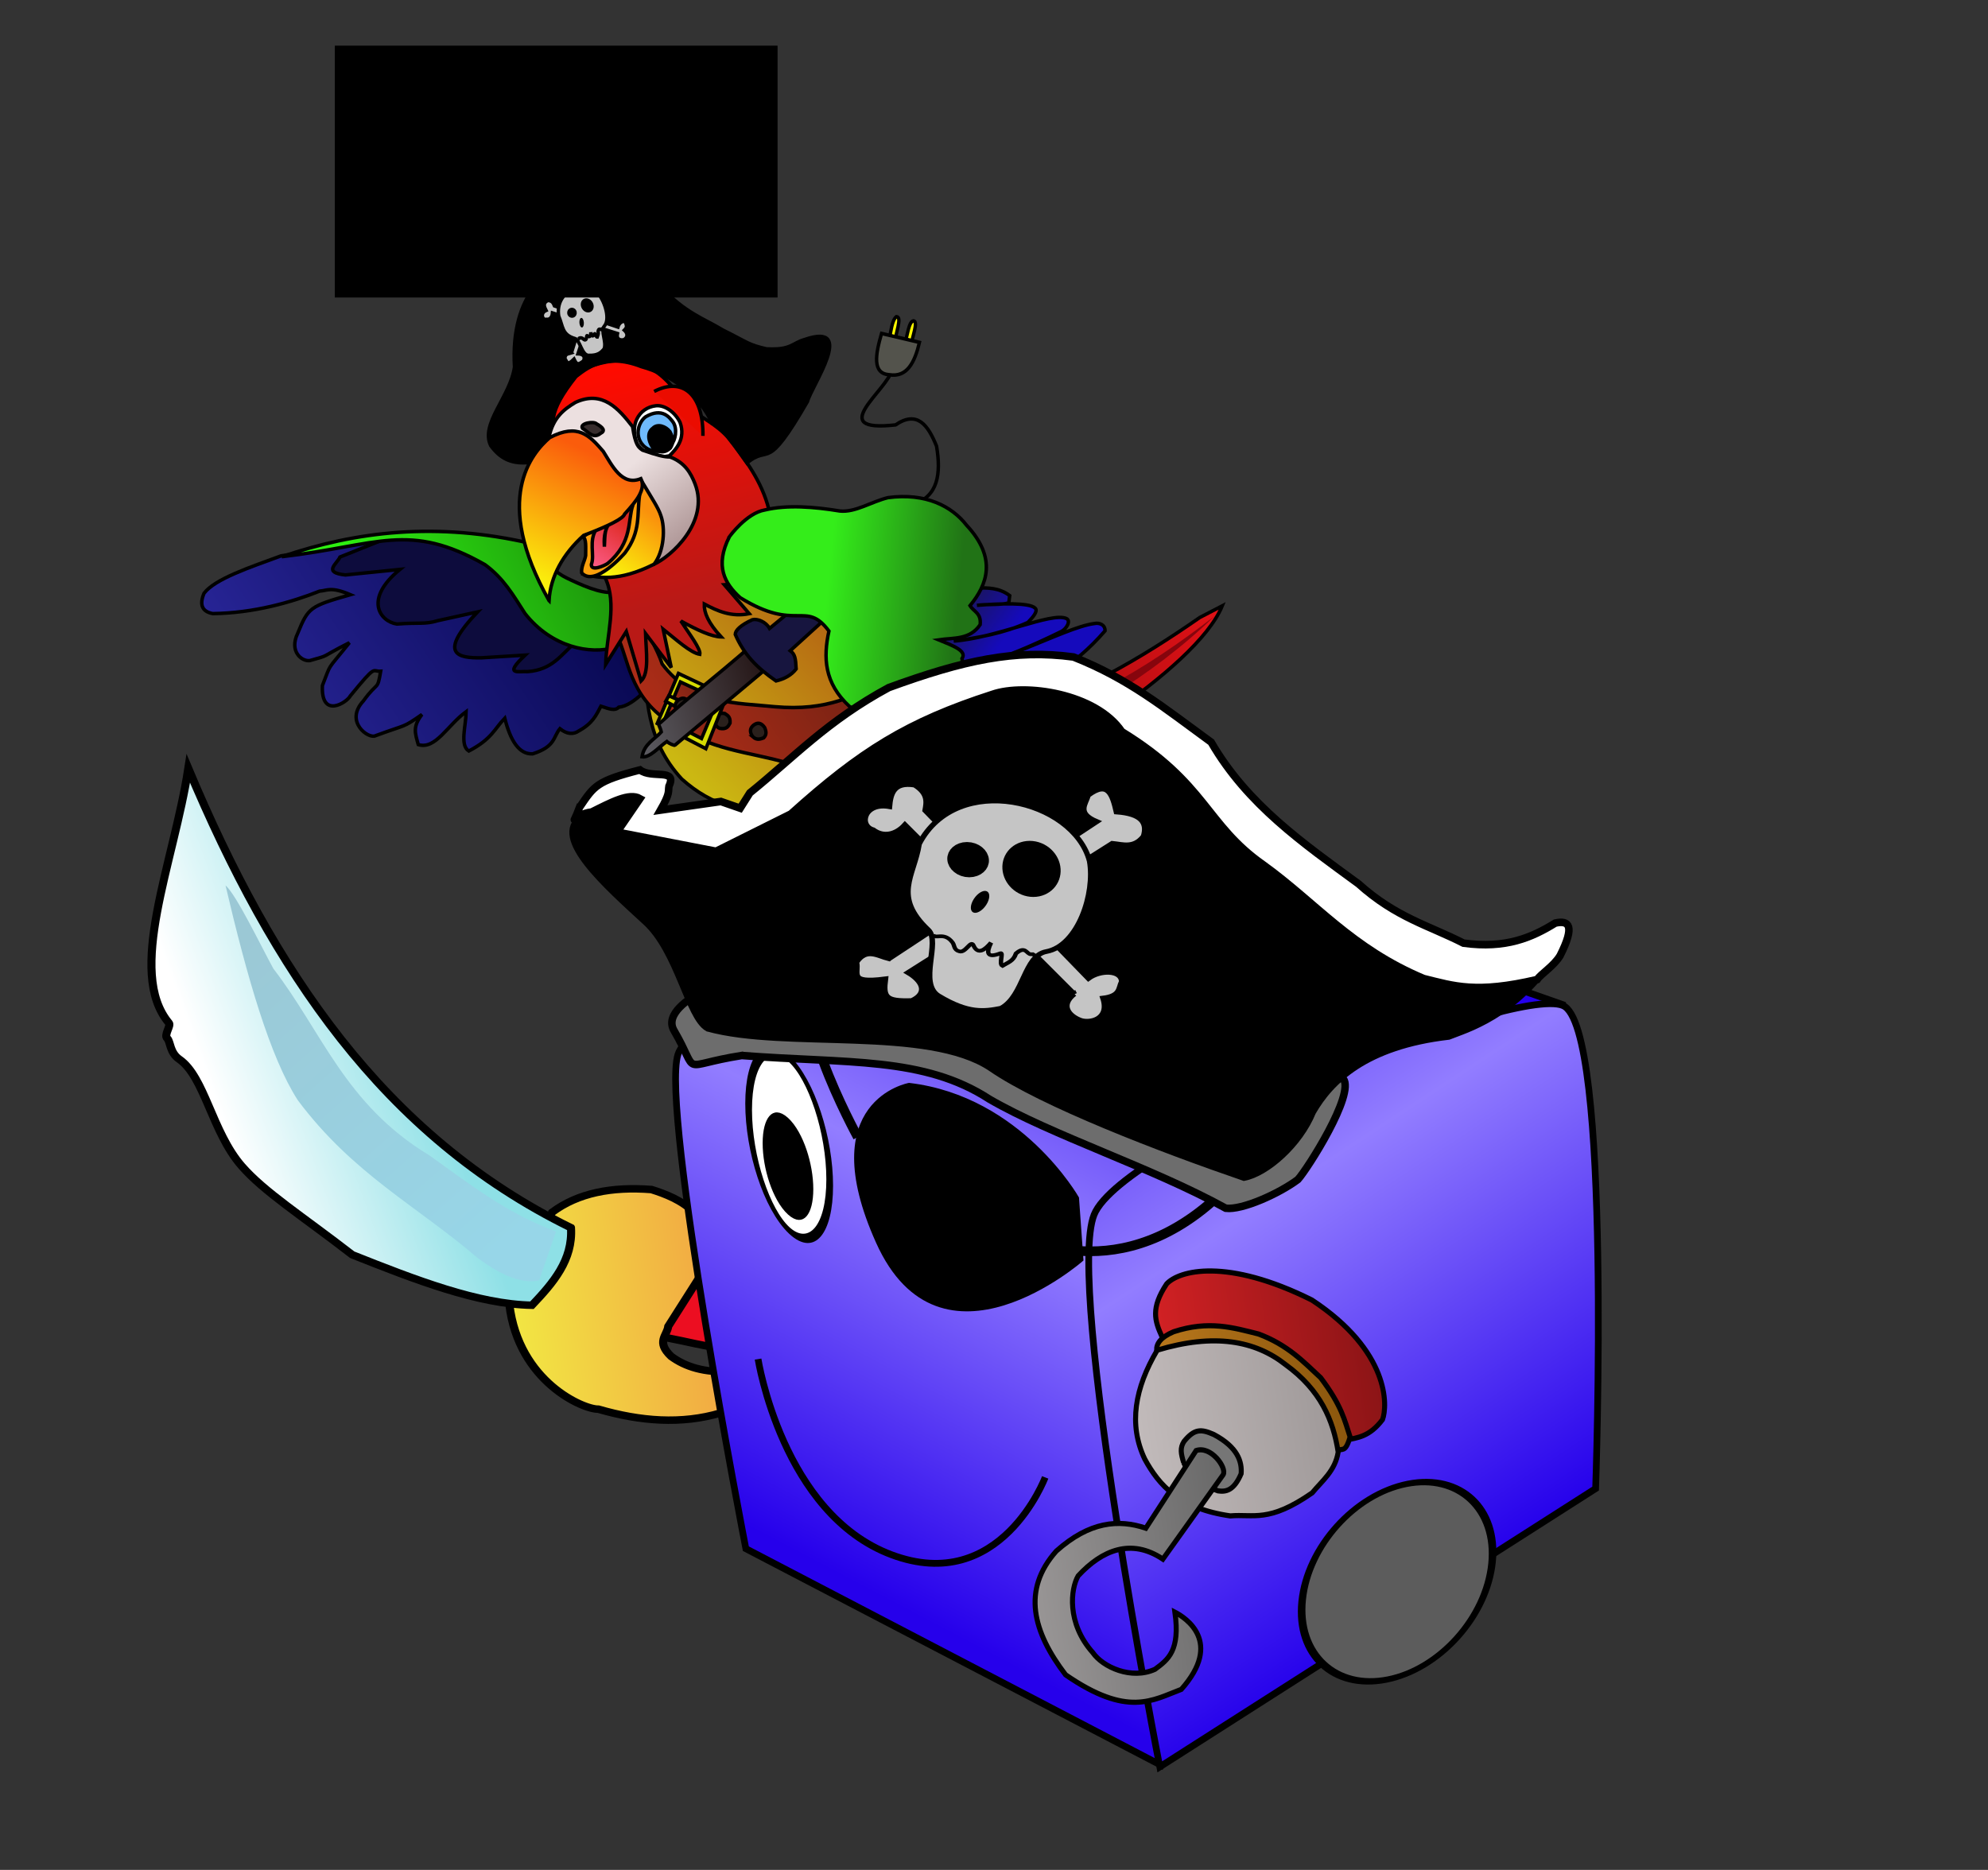 <?xml version="1.0" encoding="UTF-8" standalone="no"?>
<!-- Created with Inkscape (http://www.inkscape.org/) -->

<svg
   xmlns:dc="http://purl.org/dc/elements/1.1/"
   xmlns:cc="http://creativecommons.org/ns#"
   xmlns:rdf="http://www.w3.org/1999/02/22-rdf-syntax-ns#"
   xmlns:svg="http://www.w3.org/2000/svg"
   xmlns="http://www.w3.org/2000/svg"
   xmlns:xlink="http://www.w3.org/1999/xlink"
   xmlns:sodipodi="http://sodipodi.sourceforge.net/DTD/sodipodi-0.dtd"
   xmlns:inkscape="http://www.inkscape.org/namespaces/inkscape"
   width="744.094"
   height="700"
   id="svg2"
   version="1.1"
   inkscape:version="0.47 r22583"
   sodipodi:docname="logoAPB 2K12.svg">
  <rect width="100%" height="100%" fill="#333333" stroke="none"/>
  <defs
     id="defs4">
    <inkscape:perspective
       sodipodi:type="inkscape:persp3d"
       inkscape:vp_x="0 : 350 : 1"
       inkscape:vp_y="0 : 1000 : 0"
       inkscape:vp_z="744.09448 : 350 : 1"
       inkscape:persp3d-origin="372.04724 : 233.33333 : 1"
       id="perspective225" />
    <linearGradient
       id="linearGradient33536">
      <stop
         style="stop-color:#2600eb;stop-opacity:1;"
         offset="0"
         id="stop33538" />
      <stop
         id="stop33558"
         offset="0.5"
         style="stop-color:#927dff;stop-opacity:1;" />
      <stop
         style="stop-color:#2500eb;stop-opacity:1;"
         offset="1"
         id="stop33540" />
    </linearGradient>
    <linearGradient
       id="linearGradient3661">
      <stop
         style="stop-color:#2600eb;stop-opacity:1;"
         offset="0"
         id="stop3663" />
      <stop
         id="stop3665"
         offset="0.5"
         style="stop-color:#927dff;stop-opacity:1;" />
      <stop
         style="stop-color:#2500eb;stop-opacity:1;"
         offset="1"
         id="stop3667" />
    </linearGradient>
    <clipPath
       clipPathUnits="userSpaceOnUse"
       id="clipPath20735">
      <path
         transform="translate(-2.425,-2.425)"
         d="m 293.471,132.786 a 35.368,23.13 0 1 1 -70.737,0 35.368,23.13 0 1 1 70.737,0 z"
         sodipodi:ry="23.130152"
         sodipodi:rx="35.368328"
         sodipodi:cy="132.78569"
         sodipodi:cx="258.10312"
         id="path19848"
         style="color:#000000;fill:none;stroke:#000000;stroke-width:1;stroke-linecap:round;stroke-linejoin:round;stroke-miterlimit:4;stroke-opacity:1;stroke-dasharray:none;stroke-dashoffset:0;marker:none;visibility:visible;display:inline;overflow:visible"
         sodipodi:type="arc" />
    </clipPath>
    <linearGradient
       id="linearGradient17964">
      <stop
         style="stop-color:white;stop-opacity:0.608;"
         offset="0"
         id="stop17966" />
      <stop
         style="stop-color:#00c0b3;stop-opacity:0;"
         offset="1"
         id="stop17968" />
    </linearGradient>
    <linearGradient
       id="linearGradient4241">
      <stop
         style="stop-color:black;stop-opacity:1;"
         offset="0"
         id="stop4245" />
      <stop
         id="stop4247"
         offset="1"
         style="stop-color:#707070;stop-opacity:1;" />
    </linearGradient>
    <linearGradient
       inkscape:collect="always"
       xlink:href="#linearGradient33536"
       id="linearGradient3935"
       gradientUnits="userSpaceOnUse"
       gradientTransform="translate(-31.696,624.372)"
       x1="146.188"
       y1="141.839"
       x2="199.521"
       y2="39.152" />
    <linearGradient
       inkscape:collect="always"
       xlink:href="#linearGradient33536"
       id="linearGradient3937"
       gradientUnits="userSpaceOnUse"
       gradientTransform="translate(-31.696,624.372)"
       x1="179.823"
       y1="21.59"
       x2="247.823"
       y2="126.652" />
    <clipPath
       clipPathUnits="userSpaceOnUse"
       id="clipPath3984">
      <path
         style="fill:none;stroke:#000000;stroke-width:1px;stroke-linecap:butt;stroke-linejoin:miter;stroke-opacity:1"
         d="M 77.143,222.362 88.571,179.505 110,146.648 c 0,0 27.143,-24.286 45.714,-27.143 18.571,-2.857 72.857,2.857 87.143,21.429 14.286,18.571 40,71.429 35.714,95.714 -4.286,24.286 25.714,40 25.714,40 0,0 20,-20 47.143,-18.571 27.143,1.429 64.286,21.429 110,57.143 45.714,35.714 55.714,41.429 55.714,41.429 l -2.857,37.143 c 0,0 -60,88.571 -84.286,100 -24.286,11.429 -55.714,0 -55.714,0 l -97.143,-95.714 c 0,0 -31.429,-47.143 -12.857,-81.429 18.571,-34.286 2.857,-8.571 2.857,-8.571 l -22.857,-34.286 -20,-82.857 -25.714,-35.714 c 0,0 -38.571,-10 -55.714,10 -17.143,20 -51.429,85.714 -40,100 11.429,14.286 -27.143,-4.286 -27.143,-4.286 z"
         id="path3986"
         inkscape:connector-curvature="0" />
    </clipPath>
    <clipPath
       clipPathUnits="userSpaceOnUse"
       id="clipPath3834">
      <rect
         style="opacity:0.798;fill:#000000;fill-opacity:1;fill-rule:nonzero;stroke:none"
         id="rect3836"
         width="1139.452"
         height="880.853"
         x="-137.381"
         y="-6.278" />
    </clipPath>
    <clipPath
       clipPathUnits="userSpaceOnUse"
       id="clipPath3865">
      <path
         inkscape:connector-curvature="0"
         id="path3867"
         d="M 192.143,54.505 C 230,37.362 235.714,39.505 235.714,39.505 c 0,0 3.459,-6.857 27.745,-16.143 24.286,-9.286 75.038,16.033 75.038,16.033 0,0 26.009,20.21 30.295,43.781 4.286,23.571 31.207,49.9 40.493,49.9 9.286,0 18.571,8.571 20.714,13.571 2.143,5 -2.143,41.429 -2.143,41.429 l -14.286,20.714 c 0,0 -3.062,-3.093 -32.143,-15.714 -11.966,-5.193 -22.186,0.587 -22.186,0.587 0,0 -108.075,25.937 -146.693,-15.603 -34.837,-37.474 -24.094,-41.484 -38.675,-51.209 -12.098,-8.07 -37.541,9.518 -47.734,-36.53 -5.806,-26.229 5.935,-21.214 5.935,-21.214 0,0 -9.833,7.751 10.173,-10.517 20.244,-18.486 36.13,-0.443 49.894,-4.085 z"
         style="fill:none;stroke:#000000;stroke-width:1px;stroke-linecap:butt;stroke-linejoin:miter;stroke-opacity:1"
         sodipodi:nodetypes="ccscsssccscssscsc" />
    </clipPath>
    <linearGradient
       id="linearGradient3823">
      <stop
         id="stop3825"
         offset="0"
         style="stop-color:#0f193a;stop-opacity:0.954;" />
      <stop
         id="stop3827"
         offset="1"
         style="stop-color:#758fe9;stop-opacity:0;" />
    </linearGradient>
    <linearGradient
       id="linearGradient5359">
      <stop
         id="stop5361"
         offset="0"
         style="stop-color:#fa5981;stop-opacity:1;" />
      <stop
         id="stop5363"
         offset="1"
         style="stop-color:#de2820;stop-opacity:1;" />
    </linearGradient>
    <linearGradient
       id="linearGradient5463">
      <stop
         id="stop5465"
         offset="0"
         style="stop-color:#272495;stop-opacity:1;" />
      <stop
         id="stop5467"
         offset="1"
         style="stop-color:#090954;stop-opacity:1;" />
    </linearGradient>
    <linearGradient
       id="linearGradient5471">
      <stop
         id="stop5473"
         offset="0"
         style="stop-color:#34ed1a;stop-opacity:1;" />
      <stop
         id="stop5475"
         offset="1"
         style="stop-color:#217316;stop-opacity:1;" />
    </linearGradient>
    <linearGradient
       id="linearGradient5479">
      <stop
         id="stop5481"
         offset="0"
         style="stop-color:#150abc;stop-opacity:1;" />
      <stop
         id="stop5483"
         offset="1"
         style="stop-color:#1b1840;stop-opacity:1;" />
    </linearGradient>
    <linearGradient
       id="linearGradient5487">
      <stop
         id="stop5489"
         offset="0"
         style="stop-color:#2eee11;stop-opacity:1;" />
      <stop
         id="stop5491"
         offset="1"
         style="stop-color:#1e990c;stop-opacity:1;" />
    </linearGradient>
    <linearGradient
       id="linearGradient5495">
      <stop
         id="stop5497"
         offset="0"
         style="stop-color:#ff0b00;stop-opacity:1;" />
      <stop
         id="stop5499"
         offset="1"
         style="stop-color:#b91916;stop-opacity:1;" />
    </linearGradient>
    <linearGradient
       id="linearGradient5503">
      <stop
         id="stop5505"
         offset="0"
         style="stop-color:#faf60c;stop-opacity:1;" />
      <stop
         id="stop5507"
         offset="1"
         style="stop-color:#fa5c0c;stop-opacity:1;" />
    </linearGradient>
    <linearGradient
       id="linearGradient5511">
      <stop
         id="stop5513"
         offset="0"
         style="stop-color:#faf60c;stop-opacity:1;" />
      <stop
         id="stop5515"
         offset="1"
         style="stop-color:#fa910c;stop-opacity:1;" />
    </linearGradient>
    <linearGradient
       id="linearGradient5519">
      <stop
         id="stop5521"
         offset="0"
         style="stop-color:#ece0e0;stop-opacity:1;" />
      <stop
         id="stop5523"
         offset="1"
         style="stop-color:#b09898;stop-opacity:1;" />
    </linearGradient>
    <linearGradient
       id="linearGradient5535">
      <stop
         id="stop5537"
         offset="0"
         style="stop-color:#cbb812;stop-opacity:1;" />
      <stop
         id="stop5539"
         offset="1"
         style="stop-color:#b15713;stop-opacity:1;" />
    </linearGradient>
    <linearGradient
       id="linearGradient5551">
      <stop
         id="stop5553"
         offset="0"
         style="stop-color:#ae2d17;stop-opacity:1;" />
      <stop
         id="stop5555"
         offset="1"
         style="stop-color:#6d2013;stop-opacity:1;" />
    </linearGradient>
    <linearGradient
       id="linearGradient5561">
      <stop
         id="stop5563"
         offset="0"
         style="stop-color:#d2ee01;stop-opacity:1;" />
      <stop
         id="stop5565"
         offset="1"
         style="stop-color:#c5b509;stop-opacity:1;" />
    </linearGradient>
    <linearGradient
       id="linearGradient5569">
      <stop
         id="stop5571"
         offset="0"
         style="stop-color:#26a71b;stop-opacity:1;" />
      <stop
         id="stop5573"
         offset="1"
         style="stop-color:#218219;stop-opacity:1;" />
    </linearGradient>
    <linearGradient
       id="linearGradient5577">
      <stop
         id="stop5579"
         offset="0"
         style="stop-color:#8f0c0f;stop-opacity:1;" />
      <stop
         id="stop5581"
         offset="1"
         style="stop-color:#e31116;stop-opacity:1;" />
    </linearGradient>
    <linearGradient
       id="linearGradient5658">
      <stop
         id="stop5660"
         offset="0"
         style="stop-color:#5d5d63;stop-opacity:1;" />
      <stop
         id="stop5662"
         offset="1"
         style="stop-color:#211111;stop-opacity:1;" />
    </linearGradient>
    <linearGradient
       inkscape:collect="always"
       xlink:href="#linearGradient5551"
       id="linearGradient3361"
       gradientUnits="userSpaceOnUse"
       x1="320.781"
       y1="624.844"
       x2="472.241"
       y2="624.844" />
    <linearGradient
       inkscape:collect="always"
       xlink:href="#linearGradient5551"
       id="linearGradient3363"
       gradientUnits="userSpaceOnUse"
       x1="327"
       y1="615.934"
       x2="365.857"
       y2="615.934" />
    <linearGradient
       inkscape:collect="always"
       xlink:href="#linearGradient3904"
       id="linearGradient3910"
       x1="83.732"
       y1="91.282"
       x2="123.153"
       y2="91.282"
       gradientUnits="userSpaceOnUse" />
    <linearGradient
       id="linearGradient3904">
      <stop
         style="stop-color:#f2e843;stop-opacity:1;"
         offset="0"
         id="stop3906" />
      <stop
         style="stop-color:#f28743;stop-opacity:1;"
         offset="1"
         id="stop3908" />
    </linearGradient>
    <linearGradient
       inkscape:collect="always"
       xlink:href="#linearGradient3888"
       id="linearGradient3894"
       x1="51.584"
       y1="58.941"
       x2="77.384"
       y2="53.513"
       gradientUnits="userSpaceOnUse" />
    <linearGradient
       id="linearGradient3888">
      <stop
         style="stop-color:#ffffff;stop-opacity:1;"
         offset="0"
         id="stop3890" />
      <stop
         style="stop-color:#8ee0e6;stop-opacity:1;"
         offset="1"
         id="stop3892" />
    </linearGradient>
    <linearGradient
       inkscape:collect="always"
       xlink:href="#linearGradient3896"
       id="linearGradient3902"
       x1="55.284"
       y1="36.897"
       x2="87.046"
       y2="79.515"
       gradientUnits="userSpaceOnUse" />
    <linearGradient
       id="linearGradient3896">
      <stop
         style="stop-color:#9bc8d5;stop-opacity:1;"
         offset="0"
         id="stop3898" />
      <stop
         style="stop-color:#97d6e8;stop-opacity:1;"
         offset="1"
         id="stop3900" />
    </linearGradient>
    <linearGradient
       y2="79.515"
       x2="87.046"
       y1="36.897"
       x1="55.284"
       gradientUnits="userSpaceOnUse"
       id="linearGradient3945"
       xlink:href="#linearGradient3896"
       inkscape:collect="always" />
    <linearGradient
       inkscape:collect="always"
       xlink:href="#linearGradient3964"
       id="linearGradient3970"
       x1="77.019"
       y1="35.299"
       x2="128.312"
       y2="35.299"
       gradientUnits="userSpaceOnUse" />
    <linearGradient
       id="linearGradient3964">
      <stop
         style="stop-color:#d22124;stop-opacity:1;"
         offset="0"
         id="stop3966" />
      <stop
         style="stop-color:#8b1416;stop-opacity:1;"
         offset="1"
         id="stop3968" />
    </linearGradient>
    <linearGradient
       inkscape:collect="always"
       xlink:href="#linearGradient3972"
       id="linearGradient3978"
       x1="76.119"
       y1="42.553"
       x2="119.053"
       y2="42.553"
       gradientUnits="userSpaceOnUse" />
    <linearGradient
       id="linearGradient3972">
      <stop
         style="stop-color:#b9781c;stop-opacity:1;"
         offset="0"
         id="stop3974" />
      <stop
         style="stop-color:#8a560d;stop-opacity:1;"
         offset="1"
         id="stop3976" />
    </linearGradient>
    <linearGradient
       inkscape:collect="always"
       xlink:href="#linearGradient3980"
       id="linearGradient3986"
       x1="68.718"
       y1="50.123"
       x2="115.784"
       y2="50.123"
       gradientUnits="userSpaceOnUse" />
    <linearGradient
       id="linearGradient3980">
      <stop
         style="stop-color:#c2bbbb;stop-opacity:1;"
         offset="0"
         id="stop3982" />
      <stop
         style="stop-color:#9f9999;stop-opacity:1;"
         offset="1"
         id="stop3984" />
    </linearGradient>
    <linearGradient
       inkscape:collect="always"
       xlink:href="#linearGradient3988"
       id="linearGradient3994"
       x1="39.317"
       y1="81.285"
       x2="88.619"
       y2="81.285"
       gradientUnits="userSpaceOnUse" />
    <linearGradient
       id="linearGradient3988">
      <stop
         style="stop-color:#999696;stop-opacity:1;"
         offset="0"
         id="stop3990" />
      <stop
         style="stop-color:#686868;stop-opacity:1;"
         offset="1"
         id="stop3992" />
    </linearGradient>
    <linearGradient
       y2="81.285"
       x2="88.619"
       y1="81.285"
       x1="39.317"
       gradientUnits="userSpaceOnUse"
       id="linearGradient4035"
       xlink:href="#linearGradient3988"
       inkscape:collect="always" />
    <linearGradient
       inkscape:collect="always"
       xlink:href="#linearGradient5471"
       id="linearGradient3214"
       gradientUnits="userSpaceOnUse"
       x1="470.892"
       y1="602.176"
       x2="538.75"
       y2="661.775"
       gradientTransform="matrix(0.444,-0.323,0.316,0.468,-89.587,441.715)" />
    <linearGradient
       inkscape:collect="always"
       xlink:href="#linearGradient5658"
       id="linearGradient3218"
       gradientUnits="userSpaceOnUse"
       x1="310.558"
       y1="648.866"
       x2="415.793"
       y2="648.866"
       gradientTransform="matrix(0.517,-0.186,0.173,0.538,-36.837,332.918)" />
    <linearGradient
       inkscape:collect="always"
       xlink:href="#linearGradient5479"
       id="linearGradient3222"
       gradientUnits="userSpaceOnUse"
       x1="518.718"
       y1="710.129"
       x2="504.535"
       y2="665.177"
       gradientTransform="matrix(0.444,-0.323,0.316,0.468,-89.587,441.715)" />
    <linearGradient
       inkscape:collect="always"
       xlink:href="#linearGradient5503"
       id="linearGradient3226"
       gradientUnits="userSpaceOnUse"
       x1="306.586"
       y1="490.339"
       x2="388.904"
       y2="440.841"
       gradientTransform="matrix(0.444,-0.323,0.316,0.468,-89.587,441.715)" />
    <linearGradient
       inkscape:collect="always"
       xlink:href="#linearGradient5359"
       id="linearGradient3229"
       gradientUnits="userSpaceOnUse"
       gradientTransform="matrix(0.422,-0.307,0.326,0.481,-85.4,428.501)"
       x1="343.833"
       y1="501.13"
       x2="378.583"
       y2="487.018" />
    <linearGradient
       inkscape:collect="always"
       xlink:href="#linearGradient5511"
       id="linearGradient3233"
       gradientUnits="userSpaceOnUse"
       x1="353.306"
       y1="517.551"
       x2="400.39"
       y2="500.379"
       gradientTransform="matrix(0.444,-0.323,0.316,0.468,-89.587,441.715)" />
    <linearGradient
       inkscape:collect="always"
       xlink:href="#linearGradient5519"
       id="linearGradient3236"
       gradientUnits="userSpaceOnUse"
       x1="400.139"
       y1="461.136"
       x2="402.473"
       y2="522.207"
       gradientTransform="matrix(0.444,-0.323,0.316,0.468,-89.587,441.715)" />
    <linearGradient
       inkscape:collect="always"
       xlink:href="#linearGradient5495"
       id="linearGradient3243"
       gradientUnits="userSpaceOnUse"
       x1="437.758"
       y1="402.969"
       x2="380.102"
       y2="551.543"
       gradientTransform="matrix(0.444,-0.323,0.316,0.468,-89.587,441.715)" />
    <linearGradient
       inkscape:collect="always"
       xlink:href="#linearGradient5487"
       id="linearGradient3256"
       gradientUnits="userSpaceOnUse"
       x1="207.712"
       y1="443.884"
       x2="349.071"
       y2="463.076"
       gradientTransform="matrix(0.444,-0.323,0.316,0.468,-89.587,441.715)" />
    <linearGradient
       inkscape:collect="always"
       xlink:href="#linearGradient5535"
       id="linearGradient3260"
       gradientUnits="userSpaceOnUse"
       x1="322.951"
       y1="659.508"
       x2="483.353"
       y2="628.193"
       gradientTransform="matrix(0.444,-0.323,0.316,0.468,-89.587,441.715)" />
    <linearGradient
       inkscape:collect="always"
       xlink:href="#linearGradient5561"
       id="linearGradient3263"
       gradientUnits="userSpaceOnUse"
       x1="365.68"
       y1="749.569"
       x2="455.574"
       y2="679.868"
       gradientTransform="matrix(0.444,-0.323,0.316,0.468,-89.587,441.715)" />
    <linearGradient
       inkscape:collect="always"
       xlink:href="#linearGradient5463"
       id="linearGradient3268"
       gradientUnits="userSpaceOnUse"
       x1="108.319"
       y1="475.333"
       x2="326.929"
       y2="475.333"
       gradientTransform="matrix(0.444,-0.323,0.316,0.468,-89.587,441.715)" />
    <linearGradient
       inkscape:collect="always"
       xlink:href="#linearGradient5569"
       id="linearGradient3273"
       gradientUnits="userSpaceOnUse"
       x1="394.848"
       y1="730.697"
       x2="537.733"
       y2="736.768"
       gradientTransform="matrix(0.444,-0.323,0.316,0.468,-89.587,441.715)" />
    <linearGradient
       inkscape:collect="always"
       xlink:href="#linearGradient5577"
       id="linearGradient3277"
       gradientUnits="userSpaceOnUse"
       x1="483.363"
       y1="759.421"
       x2="685.889"
       y2="759.421"
       gradientTransform="matrix(0.444,-0.323,0.316,0.468,-89.587,441.715)" />
  </defs>
  <sodipodi:namedview
     id="base"
     pagecolor="#ffffff"
     bordercolor="#666666"
     borderopacity="1.0"
     inkscape:pageopacity="0.0"
     inkscape:pageshadow="2"
     inkscape:zoom="0.66"
     inkscape:cx="351.37602"
     inkscape:cy="372.38982"
     inkscape:document-units="px"
     inkscape:current-layer="layer1"
     showgrid="false"
     inkscape:window-width="1366"
     inkscape:window-height="756"
     inkscape:window-x="0"
     inkscape:window-y="0"
     inkscape:window-maximized="1" />
  <g
     inkscape:label="Calque 1"
     inkscape:groupmode="layer"
     id="layer1"
     transform="translate(0,-352.362)">
    <g
       transform="matrix(3,-0.37,0.341,2.772,-92.378,625.293)"
       id="g3912">
      <path
         sodipodi:nodetypes="cccccc"
         inkscape:connector-curvature="0"
         id="path3884"
         d="m 107.853,88.705 c 4.497,2.706 9.105,5.378 10.604,8.996 0.228,0.649 -1.245,1.947 -2.161,1.709 -6.887,-0.427 -9.978,-2.542 -14.726,-3.92 l 5.227,-7.488 z"
         style="fill:#ec0e21;fill-opacity:1;stroke:#000000;stroke-width:1px;stroke-linecap:butt;stroke-linejoin:miter;stroke-opacity:1" />
      <path
         sodipodi:nodetypes="ccccccccccccccc"
         inkscape:connector-curvature="0"
         id="path3882"
         d="m 103.43,75.99 c -4.824,-1.056 -9.08,-0.751 -12.564,1.407 l -6.634,11.559 c -0.039,10.455 7.547,15.199 9.348,15.379 4.992,2.315 9.985,3.414 14.977,2.513 3.091,-0.438 9.899,-3.484 10.856,-4.724 2.93,-2.335 3.362,-5.472 3.216,-5.905 -0.309,-1.193 -2.118,-1.694 -3.216,-2.01 -0.896,-0.138 -2.085,-0.287 -2.412,0.377 -0.994,1.763 -1.35,3.82 -3.116,5.227 -0.732,0.576 -1.451,1.248 -3.317,1.709 -3.44,-0.271 -5.669,-1.407 -7.237,-3.015 -1.67,-2.195 -0.183,-2.836 0.101,-4.046 l 5.428,-7.137 c 2.499,-6.786 -2.192,-9.746 -5.428,-11.333 z"
         style="fill:url(#linearGradient3910);fill-opacity:1;stroke:#000000;stroke-width:1px;stroke-linecap:butt;stroke-linejoin:miter;stroke-opacity:1" />
      <path
         sodipodi:nodetypes="ccscssccc"
         inkscape:connector-curvature="0"
         id="path3880"
         d="M 92.966,79.757 C 71.265,64.4 60.234,40.572 52.88,12.377 49.651,24.753 42.155,38.408 46.645,45.923 c 0.248,0.415 -0.841,1.505 -0.425,2.03 0.342,0.505 0.072,1.913 1.152,2.961 2.863,2.776 2.916,10.188 6.046,15.216 2.374,3.813 6.688,7.651 12.255,13.628 7.361,4.363 14.703,8.641 21.323,9.666 2.947,-2.623 5.73,-5.349 5.97,-9.666 z"
         style="fill:url(#linearGradient3894);fill-opacity:1;stroke:#000000;stroke-width:1px;stroke-linecap:butt;stroke-linejoin:miter;stroke-opacity:1" />
      <path
         sodipodi:nodetypes="cccccccc"
         inkscape:connector-curvature="0"
         id="path3886"
         d="m 55.686,28.546 c 1.256,12.55 2.872,23.576 5.629,29.753 5.653,10.718 13.094,16.067 19.701,23.923 2.412,2.471 4.825,4.217 7.237,4.021 L 91.067,80.01 C 85.106,76.68 81.025,72.097 76.593,67.747 67.064,59.617 65.339,49.616 60.309,40.407 59.09,37.097 56.868,29.934 55.686,28.546 z"
         style="fill:url(#linearGradient3945);fill-opacity:1;stroke:none" />
    </g>
    <g
       id="g13004"
       transform="matrix(2.513,0,0,2.555,48.917,-1003.944)">
      <path
         sodipodi:nodetypes="ccssc"
         id="path10769"
         d="M 153.929,789.722 91.624,757.754 c 0,0 -12.722,-64.262 -10.112,-72.417 2.61,-8.155 55.128,-29.358 65.567,-28.054 10.439,1.305 66.546,20.877 66.546,20.877"
         style="fill:url(#linearGradient3935);fill-opacity:1;fill-rule:evenodd;stroke:#000000;stroke-width:1px;stroke-linecap:butt;stroke-linejoin:miter;stroke-opacity:1"
         inkscape:connector-curvature="0" />
      <path
         sodipodi:nodetypes="csccz"
         id="path10771"
         d="m 213.298,678.161 c -7.543,-2.977 -65.567,20.225 -69.808,30.663 -4.241,10.439 9.786,80.899 9.786,80.899 l 64.915,-40.775 c 0,0 2.49,-67.873 -4.893,-70.786 z"
         style="fill:url(#linearGradient3937);fill-opacity:1;fill-rule:evenodd;stroke:#000000;stroke-width:1px;stroke-linecap:butt;stroke-linejoin:miter;stroke-opacity:1"
         inkscape:connector-curvature="0" />
      <path
         transform="matrix(0.677,0.623,0,0.677,1.634,484.641)"
         d="m 151.371,184.873 c 0,10.25 -3.993,18.56 -8.918,18.56 -4.925,0 -8.918,-8.309 -8.918,-18.56 0,-10.25 3.993,-18.56 8.918,-18.56 4.925,0 8.918,8.309 8.918,18.56 z"
         sodipodi:ry="18.559782"
         sodipodi:rx="8.9183369"
         sodipodi:cy="184.87318"
         sodipodi:cx="142.45235"
         id="path10773"
         style="color:#000000;fill:#ffffff;fill-opacity:1;fill-rule:nonzero;stroke:#000000;stroke-width:1.478;stroke-linecap:round;stroke-linejoin:round;stroke-miterlimit:4;stroke-opacity:1;stroke-dasharray:none;stroke-dashoffset:0;marker:none;visibility:visible;display:inline;overflow:visible"
         sodipodi:type="arc" />
      <path
         sodipodi:type="arc"
         style="color:#000000;fill:#000000;fill-opacity:1;fill-rule:nonzero;stroke:#000000;stroke-width:2.774;stroke-linecap:round;stroke-linejoin:round;stroke-miterlimit:4;stroke-opacity:1;stroke-dasharray:none;stroke-dashoffset:0;marker:none;visibility:visible;display:inline;overflow:visible"
         id="path10775"
         sodipodi:cx="142.45235"
         sodipodi:cy="184.87318"
         sodipodi:rx="8.9183369"
         sodipodi:ry="18.559782"
         d="m 151.371,184.873 c 0,10.25 -3.993,18.56 -8.918,18.56 -4.925,0 -8.918,-8.309 -8.918,-18.56 0,-10.25 3.993,-18.56 8.918,-18.56 4.925,0 8.918,8.309 8.918,18.56 z"
         transform="matrix(0.366,0.327,0,0.355,45.76,589.495)" />
      <path
         sodipodi:type="arc"
         style="color:#000000;fill:#ffffff;fill-opacity:1;fill-rule:nonzero;stroke:#000000;stroke-width:1.478;stroke-linecap:round;stroke-linejoin:round;stroke-miterlimit:4;stroke-opacity:1;stroke-dasharray:none;stroke-dashoffset:0;marker:none;visibility:visible;display:inline;overflow:visible"
         id="path10777"
         sodipodi:cx="142.45235"
         sodipodi:cy="184.87318"
         sodipodi:rx="8.9183369"
         sodipodi:ry="18.559782"
         d="m 151.371,184.873 c 0,10.25 -3.993,18.56 -8.918,18.56 -4.925,0 -8.918,-8.309 -8.918,-18.56 0,-10.25 3.993,-18.56 8.918,-18.56 4.925,0 8.918,8.309 8.918,18.56 z"
         transform="matrix(0.677,0.623,0,0.677,19.902,491.818)" />
      <path
         transform="matrix(0.366,0.327,0,0.355,64.028,596.672)"
         d="m 151.371,184.873 c 0,10.25 -3.993,18.56 -8.918,18.56 -4.925,0 -8.918,-8.309 -8.918,-18.56 0,-10.25 3.993,-18.56 8.918,-18.56 4.925,0 8.918,8.309 8.918,18.56 z"
         sodipodi:ry="18.559782"
         sodipodi:rx="8.9183369"
         sodipodi:cy="184.87318"
         sodipodi:cx="142.45235"
         id="path10779"
         style="color:#000000;fill:#000000;fill-opacity:1;fill-rule:nonzero;stroke:#000000;stroke-width:2.774;stroke-linecap:round;stroke-linejoin:round;stroke-miterlimit:4;stroke-opacity:1;stroke-dasharray:none;stroke-dashoffset:0;marker:none;visibility:visible;display:inline;overflow:visible"
         sodipodi:type="arc" />
      <path
         transform="matrix(1.128,-0.22,-0.095,0.915,-83.385,616.635)"
         d="m 272.371,221.993 c 0,8.653 -5.612,15.667 -12.534,15.667 -6.922,0 -12.534,-7.015 -12.534,-15.667 0,-8.653 5.612,-15.667 12.534,-15.667 6.922,0 12.534,7.015 12.534,15.667 z"
         sodipodi:ry="15.667348"
         sodipodi:rx="12.533878"
         sodipodi:cy="221.99275"
         sodipodi:cx="259.83694"
         id="path10781"
         style="color:#000000;fill:#5c5c5c;fill-opacity:1;fill-rule:nonzero;stroke:#000000;stroke-width:0.994;stroke-linecap:round;stroke-linejoin:round;stroke-miterlimit:4;stroke-opacity:1;stroke-dasharray:none;stroke-dashoffset:0;marker:none;visibility:visible;display:inline;overflow:visible"
         sodipodi:type="arc" />
      <path
         id="path10783"
         d="m 93.443,729.975 c 0,0 3.614,22.666 19.875,28.666 16.262,6 22.887,-11.333 22.887,-11.333"
         style="fill:none;stroke:#000000;stroke-width:1px;stroke-linecap:butt;stroke-linejoin:miter;stroke-opacity:1"
         inkscape:connector-curvature="0" />
    </g>
    <path
       style="fill:none;stroke:#000000;stroke-width:3.554;stroke-linecap:butt;stroke-linejoin:miter;stroke-miterlimit:4;stroke-opacity:1;stroke-dasharray:none"
       d="m 321.04,778.02 c 0,0 -30,-54.667 -12.857,-61.293"
       id="path3967"
       inkscape:connector-curvature="0" />
    <path
       style="fill:none;stroke:#000000;stroke-width:3.619;stroke-linecap:butt;stroke-linejoin:miter;stroke-miterlimit:4;stroke-opacity:1;stroke-dasharray:none"
       d="m 383.178,815.169 c 0,0 40.005,22.497 80.009,-22.497"
       id="path3969"
       inkscape:connector-curvature="0" />
    <path
       style="fill:#000000;fill-opacity:1;stroke:#000000;stroke-width:1.072px;stroke-linecap:butt;stroke-linejoin:miter;stroke-opacity:1"
       d="m 340.257,758.288 c 41.786,4.907 63.071,42.521 63.071,42.521 l 1.659,23.193 c 0,0 -52.779,46.248 -76.569,-6.58 -23.789,-52.828 11.838,-59.133 11.838,-59.133 z"
       id="path3018"
       inkscape:connector-curvature="0"
       sodipodi:nodetypes="cccsc" />
    <path
       style="fill:url(#linearGradient3277);fill-opacity:1;stroke:#000000;stroke-width:1.3;stroke-linecap:butt;stroke-linejoin:miter;stroke-miterlimit:4;stroke-opacity:1;stroke-dasharray:none"
       d="m 380.281,618.406 c 21.923,-5.034 46.373,-19.265 68.779,-34.881 l 8.425,-4.367 c -9.999,24.331 -70.642,60.307 -88.057,67.246 l -4.363,-20.805 z"
       id="path5419"
       inkscape:connector-curvature="0"
       sodipodi:nodetypes="cccccc" />
    <path
       style="fill:#86050d;fill-opacity:1;stroke:none"
       d="m 369.916,625.677 c 31.561,-6.303 58.817,-22.649 84.543,-42.564 -23.59,22.893 -52.301,39.031 -81.56,52.612 z"
       id="path5585"
       inkscape:connector-curvature="0"
       sodipodi:nodetypes="cccc" />
    <path
       style="fill:url(#linearGradient3273);fill-opacity:1;stroke:#000000;stroke-width:1.3;stroke-linecap:butt;stroke-linejoin:miter;stroke-miterlimit:4;stroke-opacity:1;stroke-dasharray:none"
       d="m 310.504,658.245 c 15.029,0.563 30.36,0.448 47.838,-4.481 3.758,-1.385 7.7,-2.992 15.314,-9.027 -1.087,-5.223 -8.42,-0.409 -13.352,0.546 8.749,-3.243 17.917,-4.327 25.309,-14.537 0.823,-3.461 -17.226,-2.458 -32.818,0.958 15.879,-3.762 26.246,-0.768 32.927,-12.674 -0.314,-6.722 -15.792,1.381 -23.695,2.077 l -13.991,-0.399 -23.061,7.964 z"
       id="path5417"
       inkscape:connector-curvature="0"
       sodipodi:nodetypes="ccccccccccc" />
    <g
       style="stroke-width:2.335;stroke-miterlimit:4;stroke-dasharray:none"
       id="g3010"
       transform="matrix(0.444,-0.323,0.316,0.468,-89.587,441.715)">
      <path
         d="m 284.358,389.197 c 0,9.763 -6.784,17.678 -15.152,17.678 -8.368,0 -15.152,-7.915 -15.152,-17.678 0,-9.763 6.784,-17.678 15.152,-17.678 8.368,0 15.152,7.915 15.152,17.678 z"
         sodipodi:ry="17.67767"
         sodipodi:rx="15.152288"
         sodipodi:cy="389.19702"
         sodipodi:cx="269.20566"
         id="path3008"
         style="opacity:0.798;fill:none;stroke:none"
         sodipodi:type="arc" />
    </g>
    <path
       style="fill:url(#linearGradient3268);fill-opacity:1;stroke:#000000;stroke-width:1.3;stroke-linecap:butt;stroke-linejoin:miter;stroke-miterlimit:4;stroke-opacity:1;stroke-dasharray:none"
       d="m 105.229,560.439 c -11.765,4.335 -24.733,8.613 -28.858,14.016 -1.816,4.314 -0.732,6.85 3.252,7.608 15.375,-0.155 29.691,-4.31 39.99,-8.402 2.987,-0.218 4.225,-1.775 11.545,1.325 -15.222,4.353 -15.745,4.764 -19.75,14.505 -3.19,6.616 1.37,10.501 4.516,10.179 8.214,-2.318 3.043,-0.718 14.851,-6.702 -8.916,11.124 -6.57,7.073 -10.103,16.037 -0.565,12.622 9.186,6.325 10.432,3.879 9.908,-12.106 8.053,-9.046 11.386,-9.241 -1.302,7.611 -0.935,3.424 -6.468,11.107 -7.256,7.791 1.993,14.4 4.513,13.03 12.193,-4.497 9.849,-2.719 17.399,-7.946 -3.54,4.625 -2.58,6.954 -1.377,11.272 6.482,1.988 10.875,-7.204 17.928,-12.343 -0.087,5.287 -2.455,12.619 0.98,14.747 8.68,-4.523 9.55,-8.251 13.461,-12.288 2.137,8.503 5.403,13.598 10.444,13.346 8.589,-2.757 7.596,-6.218 10.198,-9.415 2.659,2.095 5.033,2.282 7.153,0.78 5.1,-2.815 6.398,-5.771 8.206,-9.212 2.497,0.784 5.193,2.032 6.655,0.394 6.076,-0.606 12.454,-9.247 15.159,-11.528 L 227.395,576.276 158.667,551.977 z"
       id="path3857"
       inkscape:connector-curvature="0"
       sodipodi:nodetypes="ccccccccccccccccccccccccccc" />
    <path
       style="fill:#e97407;fill-opacity:1;stroke:#000000;stroke-width:1.3;stroke-linecap:butt;stroke-linejoin:miter;stroke-miterlimit:4;stroke-opacity:1;stroke-dasharray:none"
       d="m 366.339,651.22 c 2.799,1.607 5.462,2.557 7.842,2.149 3.762,-2.478 6.465,-5.343 8.486,-7.047 0.125,-0.501 0.828,-0.896 3.907,-1.222 3.569,-2.125 5.401,-5.959 8.781,-7.137 3.158,-0.99 4.93,-0.307 6.735,0.336 1.66,1.798 1.306,3.476 0.017,5.099 -5.341,1.134 -7.406,2.23 -11.108,3.345 l -8.291,4.537 -8.449,3.779 c 6.147,-2.864 11.514,-4.684 13.849,-4.716 5.044,-3.213 7.054,-3.595 10.182,-5.414 2.933,-0.673 4.758,-1.017 5.093,0.533 1.626,1.266 0.443,3.501 -2.271,6.265 -5.887,2.717 -9.613,2.902 -12.522,2.129 -5.503,1.002 -8.329,3.334 -12.106,5.193 -13.494,11.869 -8.275,12.267 -11.487,17.833 -2.977,3.84 -3.381,2.979 -4.362,3.174 -2.223,0.22 -3.097,-1.918 -4.059,-3.903 -0.25,-1.547 0.86,-3.216 2.688,-4.948 4.851,-3.366 5.765,-5.182 7.853,-7.459 1.658,-1.423 0.958,-2.285 -0.065,-3.07 l -10.511,-4.695 4.218,-6.186 z"
       id="path5425"
       inkscape:connector-curvature="0"
       sodipodi:nodetypes="ccccccccccccccccccccccccc" />
    <path
       style="fill:#e97407;fill-opacity:1;stroke:#000000;stroke-width:1.3;stroke-linecap:butt;stroke-linejoin:miter;stroke-miterlimit:4;stroke-opacity:1;stroke-dasharray:none"
       d="m 298.019,697.69 c 0.288,2.531 0.013,5.146 -0.846,7.847 -1.66,3.083 -5.104,4.783 -8.723,6.347 -1.532,1.403 -1.422,2.409 -3.128,3.772 -7.738,3.496 -7.609,2.908 -10.591,6.21 -2.953,4.887 -0.883,5.991 -0.756,8.155 0.711,1.112 1.527,2.057 3.723,0.782 4.561,-5.189 6.106,-9.305 10.451,-12.716 2.222,-1.931 6.76,-7.132 10.403,-10.687 -3.159,3.679 -8.771,7.872 -9.045,10.945 -4.219,5.898 -4.415,4.846 -6.539,7.127 -1.681,1.772 -4.799,5.093 -4.263,6.468 0.999,1.945 3.057,1.998 5.625,1.144 2.559,-1.609 3.763,-3.273 5.065,-4.932 1.496,-5.911 3.913,-9.764 6.636,-12.933 2.978,-2.981 6.069,-5.888 10.706,-7.79 5.909,-2.32 10.184,-1.781 14.876,-1.972 1.816,-0.288 3.425,-0.821 3.693,-2.937 0.608,-3.079 -0.96,-3.777 -2.066,-4.98 -1.929,-1.571 -4.611,0.277 -7.213,1.757 -3.284,3.028 -5.626,3.701 -7.997,4.447 -1.634,0.382 -1.972,-1.438 -2.646,-2.688 1.287,-3.773 0.087,-5.472 0.054,-8.143 l -6.951,0.569 z"
       id="path5423"
       inkscape:connector-curvature="0"
       sodipodi:nodetypes="ccccccccccccccccccccccccc" />
    <path
       style="fill:url(#linearGradient3263);fill-opacity:1;stroke:#000000;stroke-width:1.3;stroke-linecap:butt;stroke-linejoin:miter;stroke-miterlimit:4;stroke-opacity:1;stroke-dasharray:none"
       d="m 272.285,649.732 c -1.287,5.901 3.448,13.544 7.5,20.99 5.766,6.814 10.766,11.364 14.745,12.898 3.91,9.265 2.155,11.837 1.935,16.224 0.633,0.858 2.058,-1.175 3.976,-5.009 l 1.593,7.304 c 0.837,2.025 1.632,-4.407 2.442,-7.772 l 3.676,5.436 c -1.441,-4.51 -0.643,-8.572 -0.625,-13.298 1.848,-5.725 3.11,-7.821 4.107,-8.278 -1.556,-2.497 -3.851,-3.807 -3.415,-9.505 1.238,-6.748 4.329,-10.754 7.668,-14.395 -5.987,2.363 -5.333,1.681 -9.261,7.091 3.703,-5.247 3.057,-4.058 8.428,-6.838 7.603,-4.087 14.881,-4.975 24.143,-2.404 l 4.284,5.346 c 7.678,-1.445 16.666,-0.164 20.165,5.075 l -3.547,-6.235 c 2.912,0.617 5.989,2.337 8.675,1.446 -1.285,-2.826 -4.074,-4.559 -7.133,-6.094 4.324,0.806 7.548,0.76 8.134,-1.334 -3.855,0.873 -9.328,-3.47 -14.496,-7.084 0.309,-10.686 -5.205,-16.783 -8.681,-24.716 z"
       id="path5415"
       inkscape:connector-curvature="0"
       sodipodi:nodetypes="cccccccccccccccccccccccc" />
    <path
       style="fill:url(#linearGradient3260);fill-opacity:1;stroke:#000000;stroke-width:1.3;stroke-linecap:butt;stroke-linejoin:miter;stroke-miterlimit:4;stroke-opacity:1;stroke-dasharray:none"
       d="m 241.207,597.587 c 0.527,16.086 0.816,32.207 13.987,46.42 11.516,10.319 23.592,12.953 35.974,11.38 18.055,-5.179 25.963,-15.363 33.454,-25.752 7.533,-22.008 4.394,-27.666 5.68,-40.102 l -59.138,-26.087 -31.912,21.104 z"
       id="path3859"
       inkscape:connector-curvature="0"
       sodipodi:nodetypes="cccccccc" />
    <path
       style="fill:#0d0c3d;fill-opacity:1;stroke:#000000;stroke-width:1.3;stroke-linecap:butt;stroke-linejoin:miter;stroke-miterlimit:4;stroke-opacity:1;stroke-dasharray:none"
       d="m 146.194,553.279 -18.934,7.604 c -1.083,2.542 -6.637,5.792 2,6.716 l 20.447,-2.077 c -13.648,11.121 -7.521,19.477 -1.16,20.454 8.035,-0.649 10.624,0.192 15.173,-1.235 l 15.037,-3.315 c -15.098,15.888 -7.345,17.328 1.459,17.187 7.171,-0.47 11.008,-0.65 16.348,-1 -8.47,7.908 -2.077,5.892 0.872,6.175 9.28,-0.651 12.55,-6.307 17.507,-10.559 l -32.989,-38.641 z"
       id="path5587"
       inkscape:connector-curvature="0"
       sodipodi:nodetypes="ccccccccccccc" />
    <path
       style="fill:url(#linearGradient3256);fill-opacity:1;stroke:#000000;stroke-width:1.3;stroke-linecap:butt;stroke-linejoin:miter;stroke-miterlimit:4;stroke-opacity:1;stroke-dasharray:none"
       d="m 230.726,573.853 c -3.962,1.14 -10.247,-1.156 -17.201,-4.44 -3.747,-1.744 -7.532,-3.59 -14.338,-13.505 -35.892,-8.383 -66.125,-4.585 -93.732,4.866 36.086,-4.213 47.544,-13.257 76.087,2.986 7.038,5.185 10.442,11.27 14.967,18.284 9.943,12.651 24.414,15.452 33.65,12.669 z"
       id="path3855"
       inkscape:connector-curvature="0"
       sodipodi:nodetypes="cccccccc" />
    <path
       style="fill:#2c2c2c;fill-opacity:1;stroke:#000000;stroke-width:1.3;stroke-linecap:butt;stroke-linejoin:miter;stroke-miterlimit:4;stroke-opacity:1;stroke-dasharray:none"
       d="m 242.18,494.204 5.533,-8.265 27.437,21.678 -8.344,11.807 z"
       id="path5457"
       inkscape:connector-curvature="0" />
    <g
       style="stroke-width:2.335;stroke-miterlimit:4;stroke-dasharray:none"
       id="g5680"
       transform="matrix(0.444,-0.323,0.316,0.468,-89.587,441.715)">
      <g
         style="stroke-width:2.335;stroke-miterlimit:4;stroke-dasharray:none"
         id="g5672">
        <path
           style="fill:url(#linearGradient3361);fill-opacity:1;stroke:#000000;stroke-width:2.335;stroke-linecap:butt;stroke-linejoin:miter;stroke-miterlimit:4;stroke-opacity:1;stroke-dasharray:none"
           d="m 332.732,546.808 c -2.616,17.583 -16.108,36.937 -3.874,66.484 12.907,32.513 33.603,46.932 51.278,68.367 28.558,16.224 57.805,29.961 91.604,27.244 l -3.485,-34.44 c -22.673,-1.457 -45.786,-4.732 -73.682,-27.758 -19.856,-16.844 -45.635,-33.036 -47.296,-66.825 2.956,-10.064 3.053,-21.752 5.909,-33.726 z"
           id="path3863"
           inkscape:connector-curvature="0"
           sodipodi:nodetypes="ccccccccc" />
        <path
           style="fill:#2a201c;fill-opacity:1;stroke:#000000;stroke-width:2.335;stroke-linecap:butt;stroke-linejoin:miter;stroke-miterlimit:4;stroke-opacity:1;stroke-dasharray:none"
           d="m 355.163,636.786 c -1.579,-2.422 -0.763,-4.605 1.01,-6.692 2.894,-2.147 5.354,-1.464 7.576,0.758 0.791,2.035 2.132,3.87 -0.631,7.197 -2.248,1.047 -4.448,2.266 -7.955,-1.263 z"
           id="path5401"
           inkscape:connector-curvature="0"
           sodipodi:nodetypes="ccccc" />
        <path
           style="fill:#d4db02;fill-opacity:1;stroke:#000000;stroke-width:2.335;stroke-linecap:butt;stroke-linejoin:miter;stroke-miterlimit:4;stroke-opacity:1;stroke-dasharray:none"
           d="m 321.786,609.862 31.071,-18.571 18.571,31.071 -31.786,20 z"
           id="path5367"
           inkscape:connector-curvature="0" />
        <path
           style="fill:url(#linearGradient3363);fill-opacity:1;stroke:#000000;stroke-width:2.335;stroke-linecap:butt;stroke-linejoin:miter;stroke-miterlimit:4;stroke-opacity:1;stroke-dasharray:none"
           d="m 327.5,610.576 23.214,-13.929 14.643,23.929 -24.286,14.643 z"
           id="path5369"
           inkscape:connector-curvature="0" />
        <path
           style="fill:#2a201c;fill-opacity:1;stroke:#000000;stroke-width:2.335;stroke-linecap:butt;stroke-linejoin:miter;stroke-miterlimit:4;stroke-opacity:1;stroke-dasharray:none"
           d="m 370.733,654.417 c -0.201,-4.372 1.844,-5.922 4.925,-6.061 3.548,-0.035 5.174,1.837 5.303,5.556 -0.719,4.019 -2.483,4.813 -4.546,5.177 -1.797,-0.551 -4.696,-0.976 -5.682,-4.672 z"
           id="path5403"
           inkscape:connector-curvature="0"
           sodipodi:nodetypes="ccccc" />
        <path
           style="fill:#dbd802;fill-opacity:1;stroke:#000000;stroke-width:2.335;stroke-linecap:butt;stroke-linejoin:miter;stroke-miterlimit:4;stroke-opacity:1;stroke-dasharray:none"
           d="m 340.357,611.291 -5.357,-10 3.929,-1.786 L 345,609.148 z"
           id="path5371"
           inkscape:connector-curvature="0" />
      </g>
      <path
         sodipodi:nodetypes="ccccc"
         inkscape:connector-curvature="0"
         id="path5403-1"
         d="m 337.75,611.628 c -0.201,-4.372 1.844,-5.922 4.925,-6.061 3.548,-0.035 5.174,1.837 5.303,5.556 -0.719,4.019 -2.483,4.813 -4.546,5.177 -1.797,-0.551 -4.696,-0.976 -5.682,-4.672 z"
         style="fill:#2a201c;fill-opacity:1;stroke:#000000;stroke-width:2.335;stroke-linecap:butt;stroke-linejoin:miter;stroke-miterlimit:4;stroke-opacity:1;stroke-dasharray:none" />
    </g>
    <path
       style="fill:url(#linearGradient3243);fill-opacity:1;stroke:#000000;stroke-width:1.3;stroke-linecap:butt;stroke-linejoin:miter;stroke-miterlimit:4;stroke-opacity:1;stroke-dasharray:none"
       d="m 207.095,510.269 c -1.788,-8.915 3.597,-14.652 10.876,-19.55 25.159,-11.026 34.76,8.122 39.301,14.073 5.053,3.757 10.921,6.462 15.155,11.277 6.603,8.245 12.727,16.622 15.314,26.854 -15.089,8.176 -19.614,17.545 -13.446,28.121 l -3.202,0.214 9.337,10.838 c -6.688,1.349 -11.833,-0.968 -16.837,-3.618 -0.11,3.193 1.496,7.094 6.326,12.324 -3.58,-0.093 -8.983,-2.576 -15.073,-5.959 3.057,4.694 7.517,10.476 7.094,12.47 -3.469,-0.548 -8.814,-5.486 -13.725,-9.409 l 3.026,14.372 -9.623,-12.746 c 0.201,6.78 1.475,14.751 -1.685,17.8 l -5.518,-18.554 -7.73,12.324 c 0.313,-10.859 4.41,-22.518 -0.124,-32.352"
       id="path3002"
       inkscape:connector-curvature="0"
       sodipodi:nodetypes="ccccccccccccccccccc" />
    <path
       style="fill:#000000;fill-opacity:1;stroke:#000000;stroke-width:1.3;stroke-linecap:butt;stroke-linejoin:miter;stroke-miterlimit:4;stroke-opacity:1;stroke-dasharray:none"
       d="m 200.131,525.21 c -8.909,1.613 -13.215,-1.636 -16.45,-6.015 -4,-8.194 7.26,-18.27 8.901,-29.398 -1.682,-28.251 13.627,-36.986 18.985,-38.192 21.837,-3.31 29.063,3.275 35.851,8.166 8.984,9.761 16.016,11.822 23.13,16.142 9.983,4.974 9.382,5.419 16.354,7.052 9.376,0.479 9.428,-2.122 14.293,-3.508 19.576,-6.745 2.518,17.478 1.032,23.218 -15.788,27.359 -13.85,15.747 -22.653,23.019 -7.468,-10.565 -10.393,-14.573 -13.029,-14.813 -4.655,-10.656 -15.464,-18.252 -26.501,-21.262 -13.823,-5.403 -20.791,0.982 -24.446,3.702 -10.834,13.702 -9.191,18.076 -6.976,24.652 z"
       id="path3865"
       inkscape:connector-curvature="0"
       sodipodi:nodetypes="ccccccccccccccc" />
    <path
       style="fill:#ffffff;fill-opacity:1;stroke:#000000;stroke-width:1.3;stroke-linecap:butt;stroke-linejoin:miter;stroke-miterlimit:4;stroke-opacity:1;stroke-dasharray:none"
       d="m 238.75,518.974 c -3.449,-7.112 0.232,-14.019 6.78,-14.719 3.41,-0.352 7.31,2.617 9.03,6.301 2.18,6.104 -1.637,10.175 -4.04,12.461 -3.774,0.587 -6.921,1.434 -11.77,-4.043 z"
       id="path3785"
       inkscape:connector-curvature="0"
       sodipodi:nodetypes="ccccc" />
    <path
       style="fill:#6fbafb;fill-opacity:1;stroke:#000000;stroke-width:1.3;stroke-linecap:butt;stroke-linejoin:miter;stroke-miterlimit:4;stroke-opacity:1;stroke-dasharray:none"
       d="m 240.583,518.963 c -3.224,-3.719 -1.488,-8.744 1.116,-10.598 6.294,-3.639 9.002,0.495 10.139,1.879 1.906,2.691 0.874,7.076 -0.53,8.496 -3.72,4.24 -8.595,2.556 -10.726,0.223 z"
       id="path3787"
       inkscape:connector-curvature="0"
       sodipodi:nodetypes="ccccc" />
    <path
       style="fill:#000000;fill-opacity:1;stroke:#000000;stroke-width:1.3;stroke-linecap:butt;stroke-linejoin:miter;stroke-miterlimit:4;stroke-opacity:1;stroke-dasharray:none"
       d="m 244.059,519.548 c -2.135,-3.635 -1.046,-5.996 0.281,-6.869 1.798,-1.857 4.864,-0.723 6.403,1.267 1.809,3.26 0.868,4.954 0.136,6.162 -2.366,2.196 -4.55,1.58 -6.82,-0.561 z"
       id="path3787-5"
       inkscape:connector-curvature="0"
       sodipodi:nodetypes="ccccc" />
    <path
       style="fill:url(#linearGradient3236);fill-opacity:1;stroke:#000000;stroke-width:1.3;stroke-linecap:butt;stroke-linejoin:miter;stroke-miterlimit:4;stroke-opacity:1;stroke-dasharray:none"
       d="m 205.44,516.234 c 1.513,-7.494 5.589,-10.615 9.956,-13.239 10.121,-4.67 16.177,2.411 21.378,9.108 1.052,6.976 2.202,7.716 3.719,8.776 5.692,1.979 8.153,2.585 10.307,2.55 5.528,2.09 7.789,6.028 9.365,10.112 5.456,14.267 -9.004,27.184 -15.386,30.051 z"
       id="path3853"
       inkscape:connector-curvature="0"
       sodipodi:nodetypes="cccccccc" />
    <path
       style="fill:url(#linearGradient3233);fill-opacity:1;stroke:#000000;stroke-width:1.3;stroke-linecap:butt;stroke-linejoin:miter;stroke-miterlimit:4;stroke-opacity:1;stroke-dasharray:none"
       d="m 240.766,533.466 c 3.026,5.148 5.713,9.08 6.587,11.933 1.675,4.586 1.286,13.226 -2.538,18.178 -13.462,6.761 -21.096,5.065 -26.434,3.718 z"
       id="path3851"
       inkscape:connector-curvature="0"
       sodipodi:nodetypes="ccccc" />
    <path
       style="fill:#fa9f0c;fill-opacity:1;stroke:#000000;stroke-width:1.3;stroke-linecap:butt;stroke-linejoin:miter;stroke-miterlimit:4;stroke-opacity:1;stroke-dasharray:none"
       d="m 218.157,553.353 c 1.395,0.556 1.024,4.112 1.049,6.995 -0.311,1.927 -1.706,3.962 -1.513,6.442 4.953,5.658 16.196,-7.419 16.225,-7.45 6.078,-8.095 4.428,-14.427 5.467,-21.61 -4.679,3.513 -11.254,8.726 -21.229,15.623 z"
       id="path3849"
       inkscape:connector-curvature="0"
       sodipodi:nodetypes="cccccc" />
    <path
       style="fill:url(#linearGradient3229);fill-opacity:1;stroke:#000000;stroke-width:1.3;stroke-linecap:butt;stroke-linejoin:miter;stroke-miterlimit:4;stroke-opacity:1;stroke-dasharray:none"
       d="m 223.317,550.288 c -3.156,4.449 -0.617,9.923 -1.98,13.374 -0.155,2.703 4.764,0.552 6.117,-0.372 9.435,-7.908 7.444,-16.209 9.399,-21.766 -0.596,-1.73 -4.936,6.92 -8.448,6.332 -2.554,3.114 -2.29,7.011 -2.188,9.14 0.202,-2.19 -0.192,-6.503 1.862,-9.084 z"
       id="path5357"
       inkscape:connector-curvature="0"
       sodipodi:nodetypes="cccccccc" />
    <path
       style="fill:url(#linearGradient3226);fill-opacity:1;stroke:#000000;stroke-width:1.3;stroke-linecap:butt;stroke-linejoin:miter;stroke-miterlimit:4;stroke-opacity:1;stroke-dasharray:none"
       d="m 205.5,577.197 c -21.409,-37.981 -6.431,-55.237 0.244,-61.007 10.633,-5.58 14.903,-0.771 20.053,5.157 3.304,5.25 6.954,13.117 14.092,10.199 1.947,4.002 -1.613,8.299 -6.098,13.253 -0.498,1.637 -5.539,4.284 -15.345,7.992 -7.655,6.886 -12.44,15.377 -12.946,24.407 z"
       id="path3847"
       inkscape:connector-curvature="0"
       sodipodi:nodetypes="ccccccc" />
    <path
       style="fill:none;stroke:#000000;stroke-width:1.3;stroke-linecap:butt;stroke-linejoin:miter;stroke-miterlimit:4;stroke-opacity:1;stroke-dasharray:none"
       d="m 341.738,541.209 c 9.402,-2.998 10.537,-11.458 8.809,-21.809 -3.197,-7.921 -7.242,-13.517 -15.348,-7.978 -26.623,2.998 -2.85,-13.036 -1.359,-20.654 l -0.445,0.324"
       id="path5409"
       inkscape:connector-curvature="0"
       sodipodi:nodetypes="ccccc" />
    <path
       style="fill:url(#linearGradient3222);fill-opacity:1;stroke:#000000;stroke-width:1.3;stroke-linecap:butt;stroke-linejoin:miter;stroke-miterlimit:4;stroke-opacity:1;stroke-dasharray:none"
       d="m 365.316,572.52 c 4.388,-0.204 8.731,-0.127 12.611,2.813 l -0.339,2.715 c -2.749,0.855 -7.882,0.387 -11.927,0.921 8.702,-0.689 19.684,-1.09 21.802,1.063 1.166,1.109 -0.886,3.444 -2.743,5.346 -9.387,4.206 -18.576,5.687 -27.75,6.968 16.008,-1.127 36.533,-10.955 42.143,-8.448 1.829,0.812 0.122,3.814 -1.766,4.812 -23.174,11.407 -35.766,14.43 -44.487,14.385 17.443,0.708 45.119,-15.834 56.737,-17.304 2.024,-0.429 4.065,0.513 4.015,2.721 -23.473,27.186 -49.966,26.095 -66.757,30.942 l -21.466,-15.413 z"
       id="path5421"
       inkscape:connector-curvature="0"
       sodipodi:nodetypes="ccccccccccccccc" />
    <path
       style="fill:#eb0c00;fill-opacity:1;stroke:#000000;stroke-width:1.3;stroke-linecap:butt;stroke-linejoin:miter;stroke-miterlimit:4;stroke-opacity:1;stroke-dasharray:none"
       d="m 244.84,498.908 c 10.722,-5.576 18.457,1.18 18.258,16.627"
       id="path3883"
       inkscape:connector-curvature="0"
       sodipodi:nodetypes="cc" />
    <path
       style="fill:url(#linearGradient3218);fill-opacity:1;stroke:#000000;stroke-width:1.3;stroke-linecap:butt;stroke-linejoin:miter;stroke-miterlimit:4;stroke-opacity:1;stroke-dasharray:none"
       d="m 281.704,593.645 c -14.849,12.962 -24.9,20.444 -34.466,29.203 -1.317,0.708 -0.167,1.348 0.278,3.511 -2.456,2.75 -6.46,4.487 -7.209,9.316 2.977,0.384 6.151,-3.53 9.269,-5.731 0.929,0.828 2.867,1.603 3.056,1.375 l 36.316,-30.424 z"
       id="path5407"
       inkscape:connector-curvature="0"
       sodipodi:nodetypes="cccccccc" />
    <path
       style="fill:#17153f;fill-opacity:1;stroke:#000000;stroke-width:1.3;stroke-linecap:butt;stroke-linejoin:miter;stroke-miterlimit:4;stroke-opacity:1;stroke-dasharray:none"
       d="m 304.769,573.808 -16.729,13.809 c -1.356,-2.49 -4.592,-3.728 -6.401,-3.266 -4.486,2.041 -6.418,4.014 -6.441,5.506 3.254,7.436 7.76,12.231 15.258,17.421 3.153,-0.765 5.659,-2.08 7.541,-4.491 -0.197,-4.027 -0.449,-5.524 -2.218,-6.825 l 19.747,-17.961 z"
       id="path5405"
       inkscape:connector-curvature="0"
       sodipodi:nodetypes="ccccccccc" />
    <path
       style="fill:url(#linearGradient3214);fill-opacity:1;stroke:#000000;stroke-width:1.3;stroke-linecap:butt;stroke-linejoin:miter;stroke-miterlimit:4;stroke-opacity:1;stroke-dasharray:none"
       d="m 273.002,553.295 c -5.542,10.981 -1.734,17.553 4.041,22.802 21.26,13.158 24.39,0.707 33.219,12.503 -2.131,9.832 -1.84,19.448 7.717,28.238 10.695,6.319 21.346,9.334 31.885,3.6 -0.74,-5.645 -5.815,-9.582 -12.152,-13.022 10.253,-2.303 23.71,-3.996 22.357,-8.509 2.047,-2.955 -3.73,-4.943 -8.765,-7.023 5.553,-0.818 11.684,0.072 15.566,-5.684 0.445,-4.397 -2.442,-4.849 -3.802,-7.107 6.453,-7.86 10.205,-17.747 -1.279,-30.101 -5.585,-7.187 -15.347,-12.198 -29.412,-10.337 -6.343,1.572 -12.24,5.597 -18.031,5.009 -9.823,-1.61 -19.754,-2.371 -28.046,-0.399 -6.898,1.137 -13.298,10.029 -13.298,10.029 z"
       id="path3861"
       inkscape:connector-curvature="0"
       sodipodi:nodetypes="ccccccccccccccc" />
    <g
       style="stroke-width:2.335;stroke-miterlimit:4;stroke-dasharray:none"
       id="g5453"
       transform="matrix(0.492,-0.237,0.234,0.517,-93.099,351.614)">
      <path
         sodipodi:nodetypes="cccccccc"
         inkscape:connector-curvature="0"
         id="path5413"
         d="m 613.163,530.113 c 4.465,-5.585 8.16,-12.051 12.005,-12.805 3.733,1.929 -5.438,9.606 -8.469,15.331 l 0.505,-0.505 5.051,4.041 c 4.714,-4.546 9.091,-12.566 12.479,-11.469 2.741,2.021 -5.624,9.28 -9.448,15.004 z"
         style="fill:#fffb00;fill-opacity:1;stroke:#000000;stroke-width:2.335;stroke-linecap:butt;stroke-linejoin:miter;stroke-miterlimit:4;stroke-opacity:1;stroke-dasharray:none" />
      <path
         sodipodi:nodetypes="cccc"
         inkscape:connector-curvature="0"
         id="path5411"
         d="m 611.109,523.042 21.152,16.162 c -8.704,10.63 -17.75,17.36 -27.977,10.607 -10.407,-5.6 -3.05,-15.855 6.825,-26.769 z"
         style="fill:#53534c;fill-opacity:1;stroke:#000000;stroke-width:2.335;stroke-linecap:butt;stroke-linejoin:miter;stroke-miterlimit:4;stroke-opacity:1;stroke-dasharray:none" />
    </g>
    <path
       style="fill:#372d2d;fill-opacity:1;stroke:#000000;stroke-width:1.3;stroke-linecap:butt;stroke-linejoin:miter;stroke-miterlimit:4;stroke-opacity:1;stroke-dasharray:none"
       d="m 218.005,512.686 c -1.14,-1.861 4.236,-2.77 5.29,-1.659 2.504,1.408 3.378,2.642 1.466,3.579 -2.772,2.246 -4.615,-0.662 -6.756,-1.92 z"
       id="path5461"
       inkscape:connector-curvature="0"
       sodipodi:nodetypes="cccc" />
    <g
       style="stroke-width:2.335;stroke-miterlimit:4;stroke-dasharray:none"
       id="g5643"
       transform="matrix(0.444,-0.323,0.316,0.468,-85.693,441.874)">
      <path
         sodipodi:nodetypes="ccccccccccc"
         inkscape:connector-curvature="0"
         id="path5591-7"
         d="m 442.438,380.902 -28.895,-36.426 c -1.769,2.164 -4.074,2.727 -5.842,1.092 -2.68,-0.934 -1.371,-5.932 3.21,-4.945 0.349,-2.688 0.957,-5.378 4.83,-4.648 2.402,1.826 2.022,3.652 1.634,5.478 l 27.798,36.129 c 2.256,-1.9 6.119,-1.827 6.054,0.68 -0.685,1.351 -0.289,3.062 -3.621,3.531 1.075,4.605 -2.631,5.413 -4.241,4.792 -1.978,-0.843 -3.821,-3.136 -0.927,-5.684 z"
         style="fill:#c5c5c5;fill-opacity:1;stroke:#000000;stroke-width:2.335;stroke-linecap:butt;stroke-linejoin:miter;stroke-miterlimit:4;stroke-opacity:1;stroke-dasharray:none" />
      <path
         sodipodi:nodetypes="ccccccccccc"
         inkscape:connector-curvature="0"
         id="path5591"
         d="m 409.024,373.316 39.515,-29.509 c -3.686,-1.88 -1.814,-3.759 -1.305,-5.639 3.914,-3.321 4.524,0.024 5.033,3.571 4.522,0.394 5.597,2.367 4.66,5.263 -1.926,2.628 -3.852,1.731 -5.778,1.504 l -38.77,27.817 c 2.421,1.748 3.543,4.33 0.373,6.015 -4.908,0.203 -5.229,-0.835 -4.613,-4.661 -6.986,1.048 -4.693,-1.329 -5.08,-3.609 1.988,-3.174 3.976,-1.332 5.965,-0.752 z"
         style="fill:#c5c5c5;fill-opacity:1;stroke:#000000;stroke-width:2.335;stroke-linecap:butt;stroke-linejoin:miter;stroke-miterlimit:4;stroke-opacity:1;stroke-dasharray:none" />
      <path
         sodipodi:nodetypes="ccsccsc"
         inkscape:connector-curvature="0"
         id="path5589"
         d="m 428.929,383.969 c -3.098,0.698 -6.01,1.205 -11.25,-2.679 -3.615,-2.729 1.06,-11.622 -1.117,-14.197 -6.139,-7.261 -2.023,-11.399 -0.669,-18.482 7.73,-15.575 28.693,-9.442 30.893,3.75 0.666,6.829 -3.003,18.145 -8.97,19.425 -4.11,0.882 -4.547,9.49 -8.888,12.182 z"
         style="fill:#c5c5c5;fill-opacity:1;stroke:#000000;stroke-width:2.335;stroke-linecap:butt;stroke-linejoin:miter;stroke-miterlimit:4;stroke-opacity:1;stroke-dasharray:none" />
      <path
         transform="translate(-1.071,2.5)"
         d="m 427.857,349.505 c 0,1.183 -0.959,2.143 -2.143,2.143 -1.183,0 -2.143,-0.959 -2.143,-2.143 0,-1.183 0.959,-2.143 2.143,-2.143 1.183,0 2.143,0.959 2.143,2.143 z"
         sodipodi:ry="2.1428571"
         sodipodi:rx="2.1428571"
         sodipodi:cy="349.50504"
         sodipodi:cx="425.71429"
         id="path5611"
         style="fill:#000000;fill-opacity:1;fill-rule:nonzero;stroke:#000000;stroke-width:2.335;stroke-miterlimit:4;stroke-opacity:1;stroke-dasharray:none"
         sodipodi:type="arc" />
      <path
         transform="matrix(1.336,0,0,1.454,-150.553,-157.3)"
         d="m 441.429,351.648 c 0,1.381 -1.039,2.5 -2.321,2.5 -1.282,0 -2.321,-1.119 -2.321,-2.5 0,-1.381 1.039,-2.5 2.321,-2.5 1.282,0 2.321,1.119 2.321,2.5 z"
         sodipodi:ry="2.5"
         sodipodi:rx="2.3214285"
         sodipodi:cy="351.64789"
         sodipodi:cx="439.10715"
         id="path5613"
         style="fill:#000000;fill-opacity:1;fill-rule:nonzero;stroke:#000000;stroke-width:1.675;stroke-miterlimit:4;stroke-opacity:1;stroke-dasharray:none"
         sodipodi:type="arc" />
      <path
         sodipodi:nodetypes="cscscsccccc"
         inkscape:connector-curvature="0"
         id="path5623"
         d="m 417.411,368.076 c 0.185,1.26 1.984,-0.74 3.437,1.782 0.323,0.561 0.119,1.589 1.117,1.878 1.088,0.434 2.265,-2.521 2.638,-1.319 0.698,2.245 2.118,0.912 3.254,-0.556 -1.013,2.15 -1.006,3.454 1.599,2.286 0.602,-0.27 -0.458,2.318 0.187,2.714 1.069,-0.731 2.09,-1.036 2.63,-2.668 1.868,-1.802 1.924,0.215 2.727,0.168 l 0.357,0 0.893,0.714"
         style="fill:none;stroke:#000000;stroke-width:2.335;stroke-linecap:butt;stroke-linejoin:miter;stroke-miterlimit:4;stroke-opacity:1;stroke-dasharray:none" />
      <path
         transform="matrix(0.286,0.173,-0.363,0.598,431.444,78.436)"
         d="m 427.857,349.505 c 0,1.183 -0.959,2.143 -2.143,2.143 -1.183,0 -2.143,-0.959 -2.143,-2.143 0,-1.183 0.959,-2.143 2.143,-2.143 1.183,0 2.143,0.959 2.143,2.143 z"
         sodipodi:ry="2.1428571"
         sodipodi:rx="2.1428571"
         sodipodi:cy="349.50504"
         sodipodi:cx="425.71429"
         id="path5611-7"
         style="fill:#000000;fill-opacity:1;fill-rule:nonzero;stroke:#000000;stroke-width:4.827;stroke-miterlimit:4;stroke-opacity:1;stroke-dasharray:none"
         sodipodi:type="arc" />
    </g>
    <flowRoot
       xml:space="preserve"
       id="flowRoot3965"
       style="font-size:40px;font-style:normal;font-weight:normal;line-height:125%;letter-spacing:0px;word-spacing:0px;fill:#000000;fill-opacity:1;stroke:none;font-family:Sans"
       transform="translate(18.183,307.086)"><flowRegion
         id="flowRegion3967"><rect
           id="rect3969"
           width="165.714"
           height="94.286"
           x="107.143"
           y="62.362" /></flowRegion><flowPara
         id="flowPara3971" /></flowRoot>    <g
       transform="matrix(1.577,-0.262,0.234,1.616,305.126,829.897)"
       id="g3996"
       style="stroke-width:1.178;stroke-miterlimit:4;stroke-dasharray:none">
      <path
         sodipodi:nodetypes="cccccc"
         inkscape:connector-curvature="0"
         id="path3962"
         d="m 78.325,26.877 c -1.17,-3.927 -1.673,-6.91 2.843,-11.798 3.346,-2.575 14.821,-3.698 33.121,9.098 16.333,14.524 14.014,26.769 12.367,29.709 -3.595,3.406 -6.376,3.154 -9.24,3.269 z"
         style="fill:url(#linearGradient3970);fill-opacity:1;stroke:#000000;stroke-width:1.178;stroke-linecap:butt;stroke-linejoin:miter;stroke-miterlimit:4;stroke-opacity:1;stroke-dasharray:none" />
      <path
         sodipodi:nodetypes="ccccccc"
         inkscape:connector-curvature="0"
         id="path3960"
         d="m 76.619,29.72 c 0.164,-1.523 1.359,-2.787 4.549,-3.554 8.569,-1.306 13.985,1.33 19.617,3.696 6.387,3.556 9.465,7.94 12.936,12.225 3.979,7.201 4.118,10.562 4.833,14.499 -1.707,3.678 -2.236,2.052 -3.269,2.701 z"
         style="fill:url(#linearGradient3978);fill-opacity:1;stroke:#000000;stroke-width:1.178;stroke-linecap:butt;stroke-linejoin:miter;stroke-miterlimit:4;stroke-opacity:1;stroke-dasharray:none" />
      <path
         sodipodi:nodetypes="ccccccc"
         inkscape:connector-curvature="0"
         id="path3958"
         d="m 76.761,29.72 c -6.433,7.701 -9.195,15.707 -6.539,24.166 2.456,6.526 6.451,12.538 17.911,16.063 5.468,0.408 8.668,3.083 19.759,-2.132 2.752,-2.388 6.049,-4.095 7.392,-8.245 -0.059,-7.409 -2.016,-14.717 -9.24,-21.749 -6.24,-6.574 -15.47,-9.859 -29.283,-8.103 z"
         style="fill:url(#linearGradient3986);fill-opacity:1;stroke:#000000;stroke-width:1.178;stroke-linecap:butt;stroke-linejoin:miter;stroke-miterlimit:4;stroke-opacity:1;stroke-dasharray:none" />
      <path
         sodipodi:nodetypes="cccccc"
         inkscape:connector-curvature="0"
         id="path3956"
         d="m 79.106,56.088 c -0.301,-2.066 -0.399,-3.395 0.804,-4.724 2.814,-2.46 4.35,-2.233 7.164,-0.426 5.17,3.817 5.593,7.257 4.998,9.875 -2.269,3.611 -4.181,3.558 -5.93,3.015 -4.043,-2.152 -6.059,-4.524 -7.036,-7.74 z"
         style="fill:#767676;fill-opacity:1;stroke:#000000;stroke-width:1.178;stroke-linecap:butt;stroke-linejoin:miter;stroke-miterlimit:4;stroke-opacity:1;stroke-dasharray:none" />
      <path
         sodipodi:nodetypes="cccccccccccc"
         inkscape:connector-curvature="0"
         id="path3954"
         d="m 82.413,53.886 -14.263,15.67 c -6.01,-3.11 -12.83,-3.627 -21.51,1.809 -9.342,7.505 -8.168,17.366 -2.01,28.345 12.981,12.048 19.291,9.014 26.335,7.639 11.334,-9.113 3.412,-16.043 1.106,-17.691 -0.035,8.91 -3.169,10.465 -6.534,12.162 -5.823,1.537 -12.006,-2.436 -13.871,-6.131 -5.115,-7.71 -2.949,-15.278 -0.804,-17.892 6.388,-4.927 13.549,-6.606 20.204,-0.603 L 87.875,60.358 c 1.13,-1.387 -1.827,-7.055 -5.462,-6.472 z"
         style="fill:url(#linearGradient4035);fill-opacity:1;stroke:#000000;stroke-width:1.178;stroke-linecap:butt;stroke-linejoin:miter;stroke-miterlimit:4;stroke-opacity:1;stroke-dasharray:none" />
    </g>
    <g
       id="g4525"
       transform="matrix(1.014,0,0,1.021,-2.152,-13.133)">
      <path
         sodipodi:nodetypes="ccccccccc"
         inkscape:connector-curvature="0"
         id="path4044"
         d="m 275.905,744.984 c -23.968,3.776 -15.052,7.77 -25.013,-9.195 -3.36,-5.79 5.038,-11.692 11.552,-14.805 l 151.611,29.477 83.908,3.011 c 4.379,5.675 -13.201,33.109 -16.747,36.981 -7.071,5.254 -20.613,11.253 -26.613,10.539 -27.327,-14.971 -64.241,-26.709 -87.264,-40.004 -24.223,-15.668 -52.327,-13.008 -91.433,-16.004 z"
         style="fill:#6d6d6d;fill-opacity:1;stroke:#000000;stroke-width:2.767px;stroke-linecap:butt;stroke-linejoin:miter;stroke-opacity:1" />
      <path
         sodipodi:nodetypes="cccccccccccccccccc"
         inkscape:connector-curvature="0"
         id="path4046"
         d="m 263.411,734.819 c -7.142,-4.035 -10.929,-28.301 -23.049,-39.102 -14.391,-13.162 -34.559,-30.752 -23.533,-38.074 39.94,-27.594 15.581,-1.217 22.653,0.877 15.02,-0.057 24.967,5.5 31.01,-0.877 2.05,2.332 4.193,4.506 7.698,4.386 -0.714,-5.324 6.229,-5.302 9.677,-7.72 20.281,-28.642 40.7,-39.081 66.199,-47.373 44.034,-6.42 60.324,3.103 79.615,16.317 15.432,12.106 24.508,24.213 33.649,36.319 10.902,14.955 24.966,18.956 40.027,30.178 4.518,3.802 23.08,11.112 32.99,17.195 26.336,9.943 40.734,-17.784 35.629,1.404 -14.936,22.131 -32.691,26.908 -39.148,29.477 -30.758,3.554 -43.647,16.372 -50.306,27.841 -4.845,11.815 -16.9,22.312 -25.199,23.898 -30.524,-10.416 -74.424,-27.122 -93.401,-40.159 -23.206,-15.448 -75.968,-6.712 -104.51,-14.588 z"
         style="fill:#000000;fill-opacity:1;stroke:#000000;stroke-width:2.764px;stroke-linecap:butt;stroke-linejoin:miter;stroke-opacity:1" />
      <g
         transform="matrix(2.024,0,0.11,1.704,-538.72,73.357)"
         id="g5643-0">
        <path
           style="fill:#c5c5c5;fill-opacity:1;stroke:#000000;stroke-width:1px;stroke-linecap:butt;stroke-linejoin:miter;stroke-opacity:1"
           d="m 442.438,380.902 -28.895,-36.426 c -1.769,2.164 -4.074,2.727 -5.842,1.092 -2.68,-0.934 -1.371,-5.932 3.21,-4.945 0.349,-2.688 0.957,-5.378 4.83,-4.648 2.402,1.826 2.022,3.652 1.634,5.478 l 27.798,36.129 c 2.256,-1.9 6.119,-1.827 6.054,0.68 -0.685,1.351 -0.289,3.062 -3.621,3.531 1.075,4.605 -2.631,5.413 -4.241,4.792 -1.978,-0.843 -3.821,-3.136 -0.927,-5.684 z"
           id="path5591-7-4"
           inkscape:connector-curvature="0"
           sodipodi:nodetypes="ccccccccccc" />
        <path
           style="fill:#c5c5c5;fill-opacity:1;stroke:#000000;stroke-width:1.048px;stroke-linecap:butt;stroke-linejoin:miter;stroke-opacity:1"
           d="m 409.024,373.316 39.515,-29.509 c -3.686,-1.88 -1.814,-3.759 -1.305,-5.639 3.914,-3.321 4.524,0.024 5.033,3.571 4.522,0.394 5.597,2.367 4.66,5.263 -1.926,2.628 -3.852,1.731 -5.778,1.504 l -38.77,27.817 c 2.421,1.748 3.543,4.33 0.373,6.015 -4.908,0.203 -5.229,-0.835 -4.613,-4.661 -6.986,1.048 -4.693,-1.329 -5.08,-3.609 1.988,-3.174 3.976,-1.332 5.965,-0.752 z"
           id="path5591-1"
           inkscape:connector-curvature="0"
           sodipodi:nodetypes="ccccccccccc" />
        <path
           style="fill:#c5c5c5;fill-opacity:1;stroke:#000000;stroke-width:1px;stroke-linecap:butt;stroke-linejoin:miter;stroke-opacity:1"
           d="m 428.929,383.969 c -3.098,0.698 -6.01,1.205 -11.25,-2.679 -3.615,-2.729 1.06,-11.622 -1.117,-14.197 -6.139,-7.261 -2.023,-11.399 -0.669,-18.482 7.73,-15.575 28.693,-9.442 30.893,3.75 0.666,6.829 -3.003,18.145 -8.97,19.425 -4.11,0.882 -4.547,9.49 -8.888,12.182 z"
           id="path5589-5"
           inkscape:connector-curvature="0"
           sodipodi:nodetypes="ccsccsc" />
        <path
           sodipodi:type="arc"
           style="fill:#000000;fill-opacity:1;fill-rule:nonzero;stroke:#000000;stroke-width:3.3;stroke-miterlimit:4;stroke-opacity:1;stroke-dasharray:none"
           id="path5611-2"
           sodipodi:cx="425.71429"
           sodipodi:cy="349.50504"
           sodipodi:rx="2.1428571"
           sodipodi:ry="2.1428571"
           d="m 427.857,349.505 c 0,1.183 -0.959,2.143 -2.143,2.143 -1.183,0 -2.143,-0.959 -2.143,-2.143 0,-1.183 0.959,-2.143 2.143,-2.143 1.183,0 2.143,0.959 2.143,2.143 z"
           transform="translate(-1.071,2.5)" />
        <path
           sodipodi:type="arc"
           style="fill:#000000;fill-opacity:1;fill-rule:nonzero;stroke:#000000;stroke-width:3.3;stroke-miterlimit:4;stroke-opacity:1;stroke-dasharray:none"
           id="path5613-3"
           sodipodi:cx="439.10715"
           sodipodi:cy="351.64789"
           sodipodi:rx="2.3214285"
           sodipodi:ry="2.5"
           d="m 441.429,351.648 c 0,1.381 -1.039,2.5 -2.321,2.5 -1.282,0 -2.321,-1.119 -2.321,-2.5 0,-1.381 1.039,-2.5 2.321,-2.5 1.282,0 2.321,1.119 2.321,2.5 z"
           transform="matrix(1.336,0,0,1.454,-150.553,-157.3)" />
        <path
           style="fill:none;stroke:#000000;stroke-width:0.8;stroke-linecap:butt;stroke-linejoin:miter;stroke-miterlimit:3.6;stroke-opacity:1;stroke-dasharray:none"
           d="m 417.411,368.076 c 0.185,1.26 1.984,-0.74 3.437,1.782 0.323,0.561 0.119,1.589 1.117,1.878 1.088,0.434 2.265,-2.521 2.638,-1.319 0.698,2.245 2.118,0.912 3.254,-0.556 -1.013,2.15 -1.006,3.454 1.599,2.286 0.602,-0.27 -0.458,2.318 0.187,2.714 1.069,-0.731 2.09,-1.036 2.63,-2.668 1.868,-1.802 1.924,0.215 2.727,0.168 l 0.357,0 0.893,0.714"
           id="path5623-8"
           inkscape:connector-curvature="0"
           sodipodi:nodetypes="cscscsccccc" />
        <path
           sodipodi:type="arc"
           style="fill:#000000;fill-opacity:1;fill-rule:nonzero;stroke:#000000;stroke-width:3.3;stroke-miterlimit:4;stroke-opacity:1;stroke-dasharray:none"
           id="path5611-7-2"
           sodipodi:cx="425.71429"
           sodipodi:cy="349.50504"
           sodipodi:rx="2.1428571"
           sodipodi:ry="2.1428571"
           d="m 427.857,349.505 c 0,1.183 -0.959,2.143 -2.143,2.143 -1.183,0 -2.143,-0.959 -2.143,-2.143 0,-1.183 0.959,-2.143 2.143,-2.143 1.183,0 2.143,0.959 2.143,2.143 z"
           transform="matrix(0.286,0.173,-0.363,0.598,431.444,78.436)" />
      </g>
      <path
         sodipodi:nodetypes="ccccccccccccccccccccccccc"
         inkscape:connector-curvature="0"
         id="path4069"
         d="m 216.066,653.959 c 5.37,-7.829 6.219,-9.599 22.287,-13.686 4.351,3.373 13.88,-0.797 10.698,5.966 -0.348,2.016 0.548,2.401 -3.12,8.773 l 22.287,-3.158 7.132,2.456 3.566,-5.615 c 16.195,-12.984 28.622,-26.462 51.26,-38.6 27.754,-10.068 46.613,-14.125 68.198,-11.229 20.517,8.091 33.015,18.343 50.814,31.231 13.368,22.931 34.098,37.169 54.38,51.935 13.858,12.388 25.991,15.264 38.779,21.757 15.646,2.114 25.276,-2.087 33.876,-7.369 5.042,-1.081 7.378,0.916 1.783,11.931 -2.307,3.843 -7.041,6.661 -8.469,8.773 -22.519,5.253 -30.669,2.395 -41.9,-0.351 -26.584,-11.049 -39.707,-27.761 -59.283,-41.759 -21.149,-14.726 -20.857,-29.728 -52.152,-48.777 -9.497,-14.01 -35.688,-17.811 -47.694,-13.686 -31.42,10.074 -48.651,20.801 -74.439,43.864 l -27.636,13.686 -36.551,-7.018 8.469,-12.282 c -3.942,-2.22 -10.536,1.299 -17.83,4.913 -7.41,0.878 -7.707,6.923 -4.457,-1.755 z"
         style="fill:#ffffff;fill-opacity:1;stroke:#000000;stroke-width:2.782px;stroke-linecap:butt;stroke-linejoin:miter;stroke-opacity:1" />
    </g>
  </g>
</svg>
